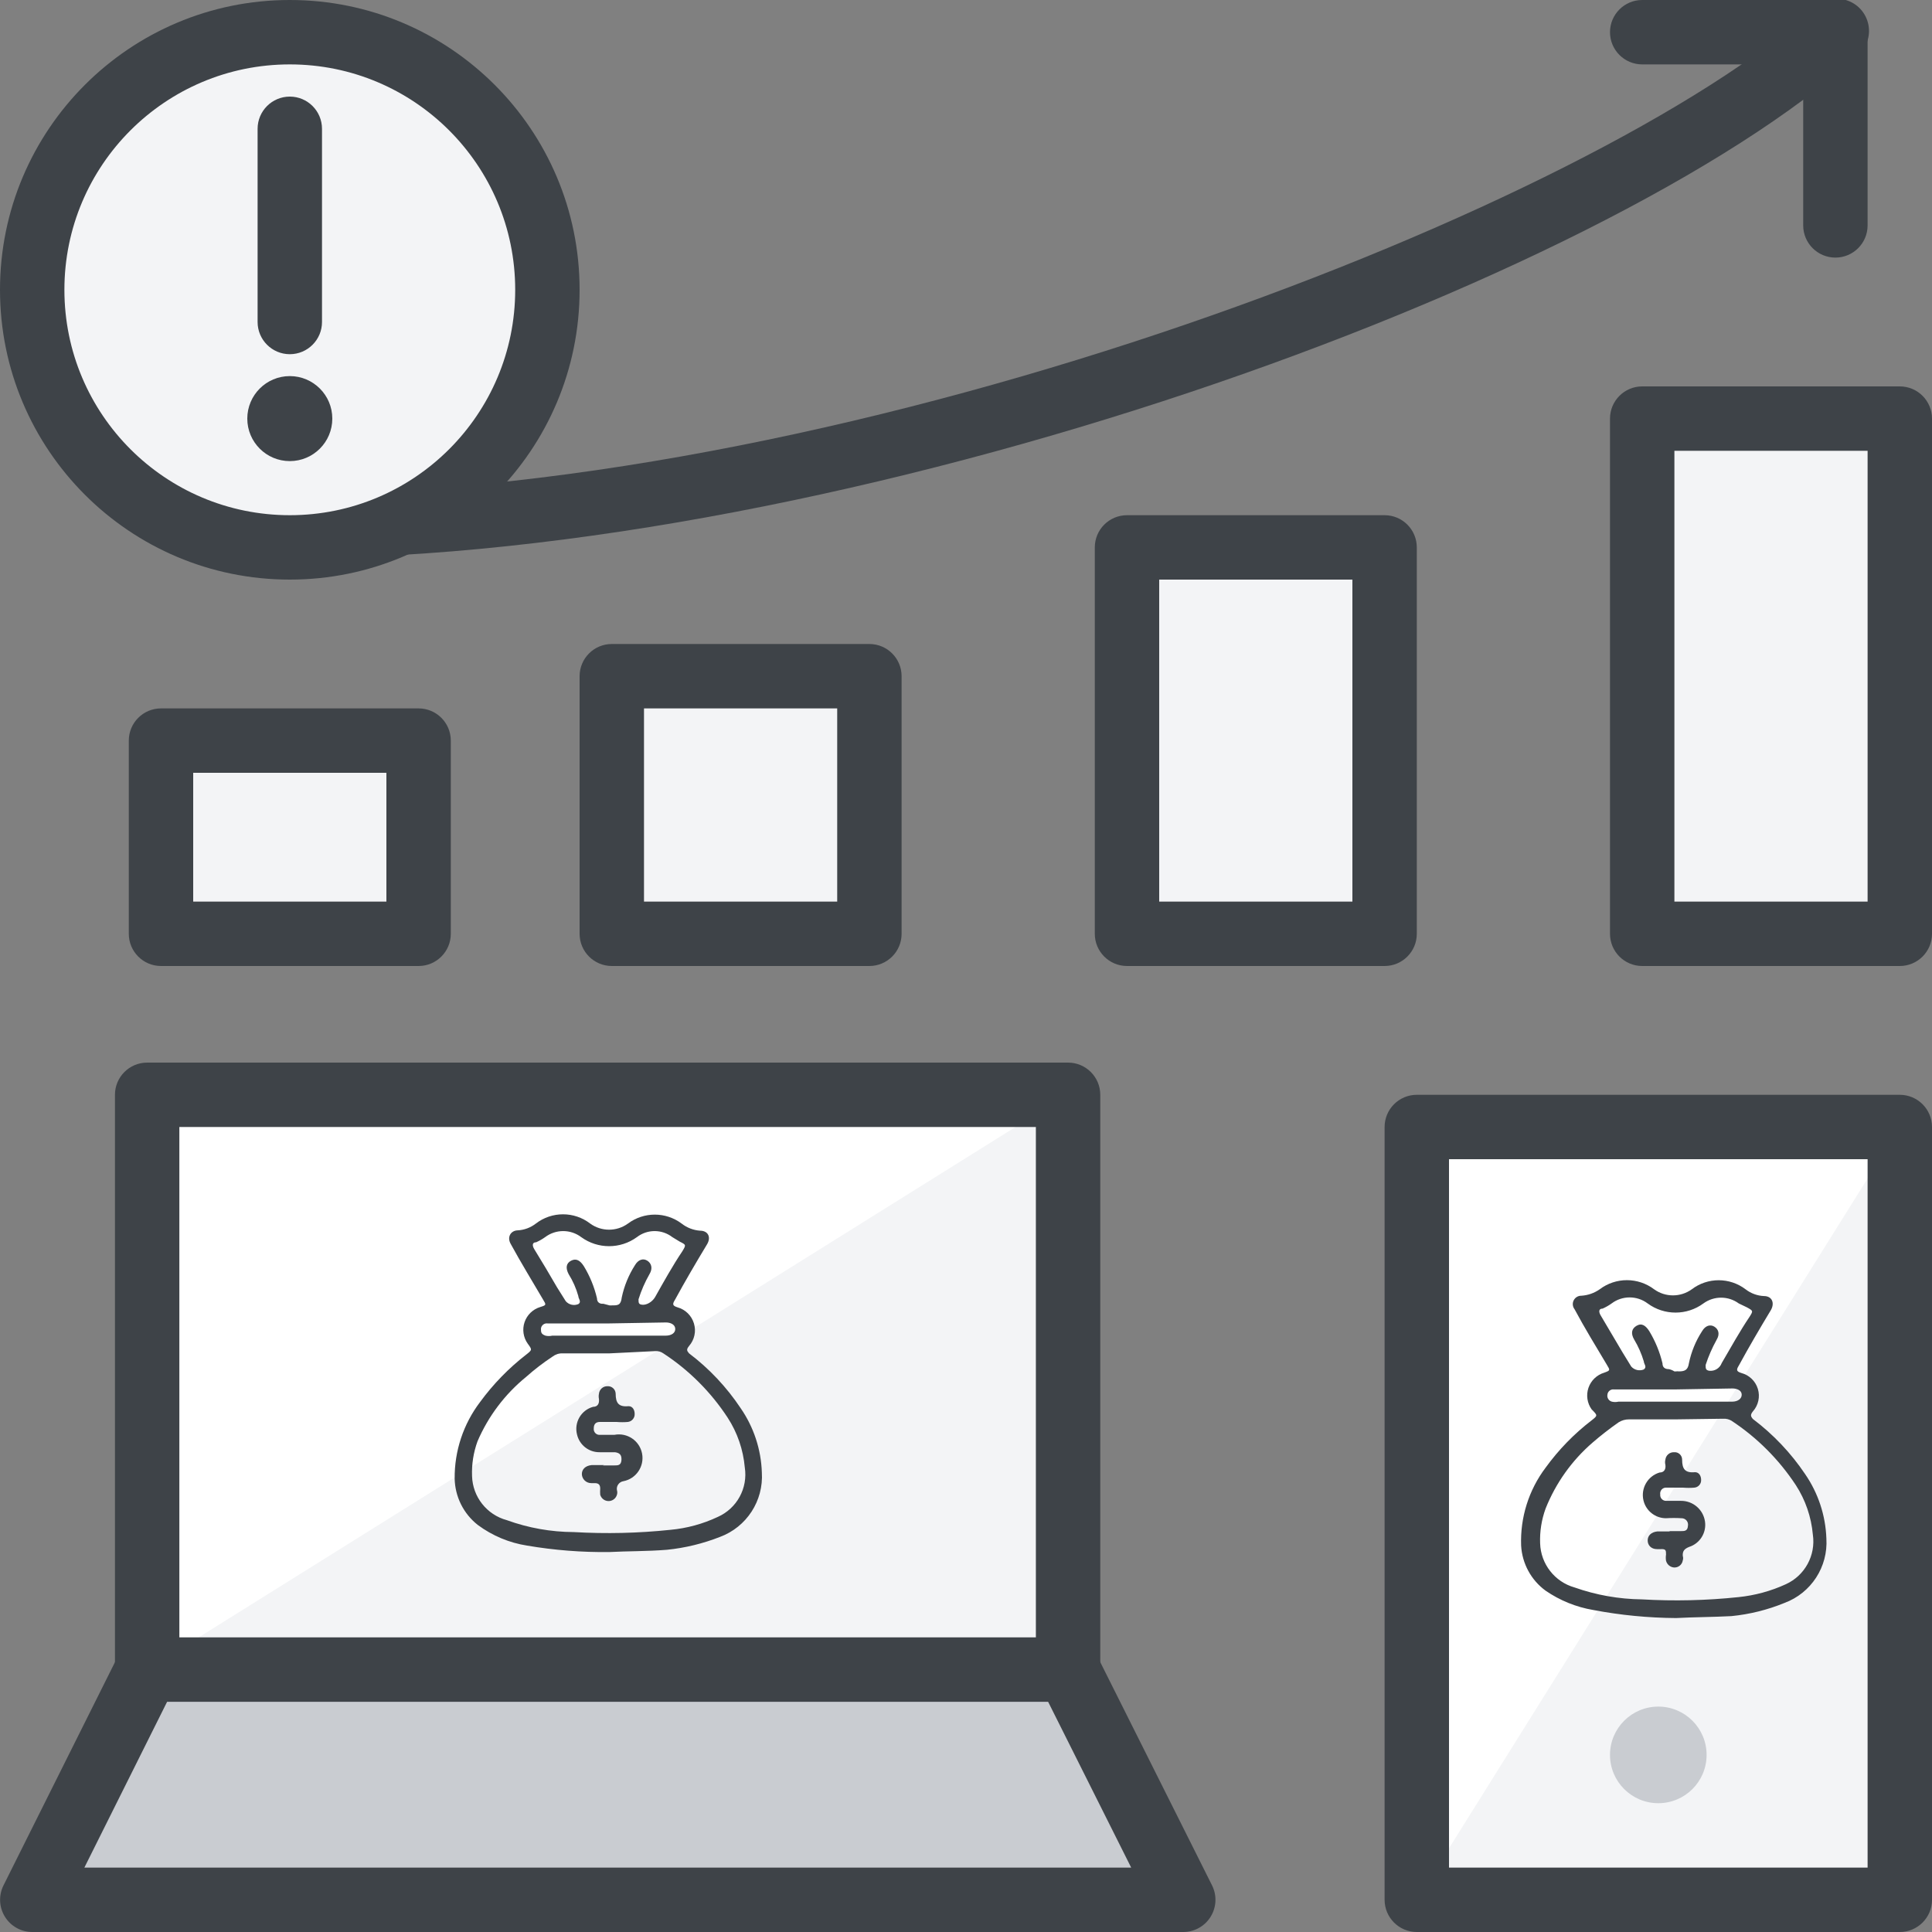<?xml version="1.0" encoding="UTF-8"?>
<svg width="60px" height="60px" viewBox="0 0 60 60" version="1.1" xmlns="http://www.w3.org/2000/svg" xmlns:xlink="http://www.w3.org/1999/xlink">
    <rect x="0" y="0" width="60" height="60" fill="#808080" stroke="none"/>
    <!-- Generator: Sketch 64 (93537) - https://sketch.com -->
    <title>alert_profit</title>
    <desc>Created with Sketch.</desc>
    <g id="Page-1" stroke="none" stroke-width="1" fill="none" fill-rule="evenodd">
        <g id="Desktop" transform="translate(-364, -766)" fill-rule="nonzero">
            <g id="alert_profit" transform="translate(364, 765)">
                <polygon id="Path" fill="#C9CCD1" points="33.17 52.85 4.57 52.85 1 60 36.74 60"></polygon>
                <path d="M36.75,61 L1,61 C0.653,60.999 0.332,60.819 0.151,60.523 C-0.031,60.228 -0.046,59.86 0.11,59.55 L3.68,52.4 C3.849,52.064 4.193,51.851 4.57,51.85 L33.17,51.85 C33.547,51.851 33.891,52.064 34.06,52.4 L37.64,59.55 C37.796,59.86 37.781,60.228 37.599,60.523 C37.418,60.819 37.097,60.999 36.75,61 Z M2.62,59 L35.13,59 L32.55,53.85 L5.19,53.85 L2.62,59 Z" id="Shape" fill="#3E4348"></path>
                <rect id="Rectangle" fill="#FFFFFF" x="4.57" y="34.98" width="28.6" height="17.87"></rect>
                <polygon id="Path" fill="#F3F4F6" points="4.57 52.85 33.17 52.85 33.17 34.98"></polygon>
                <path d="M33.17,53.85 L4.57,53.85 C4.018,53.85 3.57,53.402 3.57,52.85 L3.57,35 C3.57,34.448 4.018,34 4.57,34 L33.17,34 C33.722,34 34.17,34.448 34.17,35 L34.17,52.85 C34.17,53.402 33.722,53.85 33.17,53.85 Z M5.57,51.85 L32.17,51.85 L32.17,36 L5.57,36 L5.57,51.85 Z" id="Shape" fill="#3E4348"></path>
                <rect id="Rectangle" fill="#FFFFFF" x="44" y="36" width="15" height="24"></rect>
                <polygon id="Path" fill="#F3F4F6" points="59 36 59 60 44 60"></polygon>
                <circle id="Oval" fill="#C9CCD1" cx="51.5" cy="55.5" r="1.5"></circle>
                <path d="M59,61 L44,61 C43.448,61 43,60.552 43,60 L43,36 C43,35.448 43.448,35 44,35 L59,35 C59.552,35 60,35.448 60,36 L60,60 C60,60.552 59.552,61 59,61 Z M45,59 L58,59 L58,37 L45,37 L45,59 Z" id="Shape" fill="#3E4348"></path>
                <path d="M18.93,49.2 C18.072,49.211 17.215,49.144 16.37,49 C15.816,48.914 15.291,48.694 14.84,48.36 C14.396,48.012 14.132,47.484 14.12,46.92 C14.112,46.061 14.39,45.224 14.91,44.54 C15.316,43.986 15.797,43.491 16.34,43.07 C16.53,42.92 16.53,42.92 16.39,42.73 C16.251,42.536 16.214,42.286 16.291,42.06 C16.369,41.833 16.551,41.658 16.78,41.59 C16.97,41.53 16.97,41.53 16.86,41.35 C16.52,40.77 16.17,40.2 15.86,39.63 C15.74,39.42 15.86,39.22 16.07,39.21 C16.277,39.201 16.476,39.127 16.64,39 C17.137,38.615 17.833,38.615 18.33,39 C18.679,39.252 19.151,39.252 19.5,39 C19.995,38.628 20.675,38.628 21.17,39 C21.334,39.128 21.532,39.205 21.74,39.22 C21.99,39.22 22.09,39.42 21.96,39.64 C21.61,40.22 21.27,40.8 20.96,41.37 C20.88,41.5 20.88,41.55 21.04,41.6 C21.285,41.668 21.478,41.857 21.551,42.101 C21.625,42.344 21.567,42.608 21.4,42.8 C21.31,42.91 21.33,42.95 21.4,43.03 C22.025,43.503 22.566,44.078 23,44.73 C23.408,45.319 23.637,46.014 23.66,46.73 C23.715,47.61 23.187,48.423 22.36,48.73 C21.831,48.938 21.276,49.073 20.71,49.13 C20.09,49.18 19.48,49.17 18.93,49.2 Z M18.93,43.03 L17.47,43.03 C17.358,43.026 17.249,43.062 17.16,43.13 C16.872,43.32 16.598,43.53 16.34,43.76 C15.683,44.295 15.165,44.981 14.83,45.76 C14.704,46.106 14.646,46.472 14.66,46.84 C14.678,47.485 15.117,48.042 15.74,48.21 C16.407,48.452 17.111,48.577 17.82,48.58 C18.82,48.638 19.824,48.615 20.82,48.51 C21.33,48.463 21.827,48.328 22.29,48.11 C22.886,47.846 23.231,47.214 23.13,46.57 C23.081,46.021 22.9,45.492 22.6,45.03 C22.079,44.232 21.398,43.551 20.6,43.03 C20.527,42.978 20.439,42.953 20.35,42.96 L18.93,43.03 Z M18.93,41.54 L19,41.54 C19.19,41.54 19.28,41.54 19.31,41.29 C19.385,40.935 19.524,40.596 19.72,40.29 C19.82,40.12 19.97,40.07 20.1,40.15 C20.23,40.23 20.28,40.39 20.17,40.57 C20.029,40.817 19.915,41.078 19.83,41.35 C19.83,41.46 19.83,41.51 19.95,41.52 C20.07,41.53 20.24,41.45 20.34,41.29 C20.61,40.81 20.9,40.29 21.19,39.86 C21.31,39.66 21.31,39.66 21.11,39.56 L20.88,39.42 C20.556,39.17 20.104,39.17 19.78,39.42 C19.264,39.795 18.566,39.795 18.05,39.42 C17.719,39.17 17.261,39.17 16.93,39.42 C16.842,39.483 16.749,39.536 16.65,39.58 C16.52,39.58 16.53,39.69 16.59,39.79 C16.83,40.18 17.07,40.58 17.3,40.98 L17.57,41.41 C17.667,41.521 17.824,41.558 17.96,41.5 C18.07,41.43 17.96,41.33 17.96,41.25 C17.893,41.01 17.792,40.781 17.66,40.57 C17.56,40.38 17.58,40.23 17.74,40.15 C17.9,40.07 18.02,40.15 18.13,40.32 C18.319,40.629 18.457,40.967 18.54,41.32 C18.54,41.44 18.62,41.5 18.74,41.49 L18.93,41.54 Z M18.93,42.1 L17,42.1 C16.952,42.094 16.904,42.108 16.867,42.138 C16.829,42.168 16.805,42.212 16.8,42.26 C16.8,42.37 16.8,42.43 16.94,42.48 C17.009,42.496 17.081,42.496 17.15,42.48 L20.67,42.48 C20.86,42.48 20.98,42.39 20.97,42.26 C20.96,42.13 20.82,42.07 20.68,42.07 L18.93,42.1 Z" id="Shape" fill="#3E4348"></path>
                <path d="M18.72,46.51 L19.08,46.51 C19.19,46.51 19.29,46.51 19.3,46.34 C19.31,46.17 19.23,46.12 19.1,46.1 L18.62,46.1 C18.286,46.104 17.995,45.875 17.92,45.55 C17.824,45.175 18.047,44.792 18.42,44.69 C18.56,44.69 18.62,44.59 18.6,44.44 C18.59,44.39 18.59,44.34 18.6,44.29 C18.611,44.15 18.73,44.044 18.87,44.05 C18.934,44.047 18.996,44.07 19.043,44.113 C19.09,44.156 19.117,44.216 19.12,44.28 C19.12,44.57 19.21,44.7 19.52,44.67 C19.65,44.67 19.71,44.79 19.71,44.91 C19.716,45.035 19.625,45.144 19.5,45.16 C19.384,45.17 19.266,45.17 19.15,45.16 L18.63,45.16 C18.5,45.16 18.44,45.23 18.44,45.36 C18.433,45.415 18.452,45.47 18.491,45.509 C18.53,45.548 18.585,45.567 18.64,45.56 L19.08,45.56 C19.478,45.483 19.863,45.742 19.94,46.14 C20.017,46.538 19.758,46.923 19.36,47 C19.296,47.01 19.239,47.045 19.201,47.098 C19.163,47.15 19.148,47.216 19.16,47.28 C19.174,47.326 19.174,47.374 19.16,47.42 C19.127,47.537 19.021,47.617 18.9,47.617 C18.779,47.617 18.673,47.537 18.64,47.42 C18.635,47.357 18.635,47.293 18.64,47.23 C18.64,47.11 18.59,47.06 18.47,47.06 L18.36,47.06 C18.204,47.06 18.075,46.936 18.07,46.78 C18.07,46.63 18.18,46.52 18.37,46.5 L18.76,46.5 L18.72,46.51 Z" id="Path" fill="#3E4348"></path>
                <path d="M52.05,51.25 C51.188,51.244 50.327,51.161 49.48,51 C48.949,50.91 48.444,50.705 48,50.4 C47.55,50.071 47.271,49.557 47.24,49 C47.208,48.13 47.476,47.275 48,46.58 C48.403,46.024 48.885,45.528 49.43,45.11 C49.62,44.96 49.62,44.96 49.43,44.77 C49.291,44.576 49.254,44.326 49.331,44.1 C49.409,43.873 49.591,43.698 49.82,43.63 C50.01,43.56 50.01,43.56 49.9,43.38 C49.56,42.81 49.21,42.24 48.9,41.66 C48.838,41.581 48.827,41.473 48.872,41.384 C48.917,41.294 49.01,41.238 49.11,41.24 C49.315,41.227 49.512,41.158 49.68,41.04 C50.18,40.662 50.87,40.662 51.37,41.04 C51.719,41.292 52.191,41.292 52.54,41.04 C53.033,40.665 53.717,40.665 54.21,41.04 C54.374,41.167 54.573,41.241 54.78,41.25 C55.03,41.25 55.12,41.46 55,41.68 C54.65,42.26 54.31,42.84 54,43.41 C53.92,43.54 53.92,43.59 54.08,43.64 C54.325,43.705 54.519,43.892 54.592,44.134 C54.666,44.377 54.608,44.64 54.44,44.83 C54.35,44.94 54.37,44.99 54.44,45.07 C55.071,45.546 55.619,46.124 56.06,46.78 C56.466,47.37 56.695,48.064 56.72,48.78 C56.775,49.66 56.247,50.473 55.42,50.78 C54.893,50.996 54.337,51.134 53.77,51.19 C53.21,51.22 52.6,51.22 52.05,51.25 Z M52.05,45.08 L50.59,45.08 C50.477,45.079 50.366,45.11 50.27,45.17 C49.989,45.366 49.719,45.576 49.46,45.8 C48.816,46.356 48.315,47.059 48,47.85 C47.874,48.196 47.816,48.562 47.83,48.93 C47.85,49.571 48.283,50.126 48.9,50.3 C49.572,50.537 50.278,50.662 50.99,50.67 C51.99,50.728 52.994,50.705 53.99,50.6 C54.499,50.548 54.995,50.413 55.46,50.2 C56.052,49.931 56.394,49.303 56.3,48.66 C56.251,48.111 56.07,47.582 55.77,47.12 C55.246,46.324 54.566,45.644 53.77,45.12 C53.694,45.076 53.607,45.055 53.52,45.06 L52.05,45.08 Z M52.05,43.59 C52.08,43.585 52.11,43.585 52.14,43.59 C52.33,43.59 52.42,43.54 52.45,43.34 C52.523,42.984 52.662,42.645 52.86,42.34 C52.96,42.17 53.11,42.12 53.24,42.2 C53.37,42.28 53.42,42.43 53.31,42.61 C53.172,42.859 53.058,43.12 52.97,43.39 C52.97,43.5 52.97,43.55 53.08,43.57 C53.25,43.59 53.411,43.491 53.47,43.33 C53.75,42.85 54.04,42.33 54.33,41.9 C54.45,41.71 54.45,41.71 54.25,41.6 L54,41.48 C53.673,41.24 53.227,41.24 52.9,41.48 C52.385,41.858 51.685,41.858 51.17,41.48 C50.839,41.23 50.381,41.23 50.05,41.48 C49.962,41.543 49.869,41.596 49.77,41.64 C49.64,41.64 49.65,41.75 49.71,41.85 L50.39,43 L50.66,43.44 C50.758,43.549 50.914,43.585 51.05,43.53 C51.16,43.45 51.05,43.36 51.05,43.28 C50.979,43.042 50.878,42.813 50.75,42.6 C50.64,42.41 50.67,42.26 50.83,42.17 C50.99,42.08 51.11,42.17 51.22,42.34 C51.407,42.65 51.546,42.988 51.63,43.34 C51.63,43.46 51.7,43.52 51.83,43.52 C51.89,43.533 51.948,43.557 52,43.59 L52.05,43.59 Z M52.05,44.15 L50.12,44.15 C50.072,44.144 50.024,44.158 49.987,44.188 C49.949,44.218 49.925,44.262 49.92,44.31 C49.901,44.409 49.962,44.505 50.06,44.53 C50.126,44.545 50.194,44.545 50.26,44.53 L53.79,44.53 C53.98,44.53 54.1,44.43 54.09,44.3 C54.08,44.17 53.93,44.12 53.8,44.12 L52.05,44.15 Z" id="Shape" fill="#3E4348"></path>
                <path d="M51.84,48.55 L52.2,48.55 C52.31,48.55 52.41,48.55 52.42,48.39 C52.432,48.33 52.417,48.269 52.378,48.222 C52.339,48.175 52.281,48.149 52.22,48.15 C52.06,48.14 51.9,48.14 51.74,48.15 C51.408,48.15 51.118,47.923 51.04,47.6 C50.949,47.223 51.169,46.841 51.54,46.73 C51.68,46.73 51.74,46.63 51.72,46.49 C51.706,46.438 51.706,46.382 51.72,46.33 C51.736,46.194 51.854,46.094 51.99,46.1 C52.054,46.094 52.118,46.116 52.166,46.16 C52.213,46.204 52.24,46.265 52.24,46.33 C52.24,46.62 52.33,46.75 52.64,46.72 C52.76,46.72 52.83,46.83 52.83,46.96 C52.836,47.083 52.743,47.189 52.62,47.2 C52.504,47.21 52.386,47.21 52.27,47.2 L51.75,47.2 C51.695,47.196 51.641,47.218 51.604,47.259 C51.567,47.3 51.551,47.356 51.56,47.41 C51.554,47.463 51.572,47.516 51.608,47.554 C51.645,47.593 51.697,47.613 51.75,47.61 L52.2,47.61 C52.575,47.606 52.895,47.879 52.95,48.25 C53.001,48.598 52.794,48.932 52.46,49.04 C52.31,49.1 52.25,49.17 52.26,49.32 C52.275,49.365 52.275,49.415 52.26,49.46 C52.24,49.592 52.123,49.687 51.99,49.68 C51.87,49.671 51.77,49.586 51.74,49.47 C51.73,49.407 51.73,49.343 51.74,49.28 C51.74,49.15 51.74,49.1 51.57,49.11 L51.46,49.11 C51.28,49.11 51.17,48.99 51.17,48.84 C51.17,48.69 51.28,48.58 51.47,48.56 L51.86,48.56 L51.84,48.55 Z" id="Path" fill="#3E4348"></path>
                <rect id="Rectangle" fill="#F3F4F6" x="18.99" y="21.97" width="8.03" height="8.03"></rect>
                <path d="M27,31 L19,31 C18.448,31 18,30.552 18,30 L18,22 C18,21.448 18.448,21 19,21 L27,21 C27.552,21 28,21.448 28,22 L28,30 C28,30.552 27.552,31 27,31 Z M20,29 L26,29 L26,23 L20,23 L20,29 Z" id="Shape" fill="#3E4348"></path>
                <rect id="Rectangle" fill="#F3F4F6" x="34.99" y="18" width="8.03" height="12"></rect>
                <path d="M43,31 L35,31 C34.448,31 34,30.552 34,30 L34,18 C34,17.448 34.448,17 35,17 L43,17 C43.552,17 44,17.448 44,18 L44,30 C44,30.552 43.552,31 43,31 Z M36,29 L42,29 L42,19 L36,19 L36,29 Z" id="Shape" fill="#3E4348"></path>
                <rect id="Rectangle" fill="#F3F4F6" x="50.92" y="14" width="8.03" height="16"></rect>
                <path d="M59,31 L51,31 C50.448,31 50,30.552 50,30 L50,14 C50,13.448 50.448,13 51,13 L59,13 C59.552,13 60,13.448 60,14 L60,30 C60,30.552 59.552,31 59,31 Z M52,29 L58,29 L58,15 L52,15 L52,29 Z" id="Shape" fill="#3E4348"></path>
                <rect id="Rectangle" fill="#F3F4F6" x="5" y="24.02" width="8" height="5.98"></rect>
                <path d="M13,31 L5,31 C4.448,31 4,30.552 4,30 L4,24 C4,23.448 4.448,23 5,23 L13,23 C13.552,23 14,23.448 14,24 L14,30 C14,30.552 13.552,31 13,31 Z M6,29 L12,29 L12,25 L6,25 L6,29 Z" id="Shape" fill="#3E4348"></path>
                <path d="M9,18.34 C8.448,18.34 8,17.892 8,17.34 C8,16.788 8.448,16.34 9,16.34 C26.78,16.34 49.61,7.34 56.33,1.26 C56.59,0.995 56.976,0.896 57.331,1.003 C57.687,1.109 57.954,1.404 58.025,1.769 C58.096,2.134 57.96,2.507 57.67,2.74 C49.85,9.81 26.4,18.34 9,18.34 Z" id="Path" fill="#3E4348"></path>
                <path d="M57,9 C56.448,9 56,8.552 56,8 L56,3 L51,3 C50.448,3 50,2.552 50,2 C50,1.448 50.448,1 51,1 L57,1 C57.552,1 58,1.448 58,2 L58,8 C58,8.552 57.552,9 57,9 Z" id="Path" fill="#3E4348"></path>
                <circle id="Oval" fill="#F3F4F6" cx="9" cy="10" r="8"></circle>
                <path d="M9,19 C4.029,19 -1.77635684e-15,14.971 -1.77635684e-15,10 C-1.77635684e-15,5.029 4.029,1 9,1 C13.971,1 18,5.029 18,10 C18,14.971 13.971,19 9,19 L9,19 Z M9,3 C5.134,3 2,6.134 2,10 C2,13.866 5.134,17 9,17 C12.866,17 16,13.866 16,10 C16,6.134 12.866,3 9,3 Z" id="Shape" fill="#3E4348"></path>
                <circle id="Oval" fill="#3E4348" cx="9" cy="14" r="1.32"></circle>
                <path d="M9,12 C8.448,12 8,11.552 8,11 L8,5 C8,4.448 8.448,4 9,4 C9.552,4 10,4.448 10,5 L10,11 C10,11.552 9.552,12 9,12 Z" id="Path" fill="#3E4348"></path>
            </g>
        </g>
    </g>
</svg>